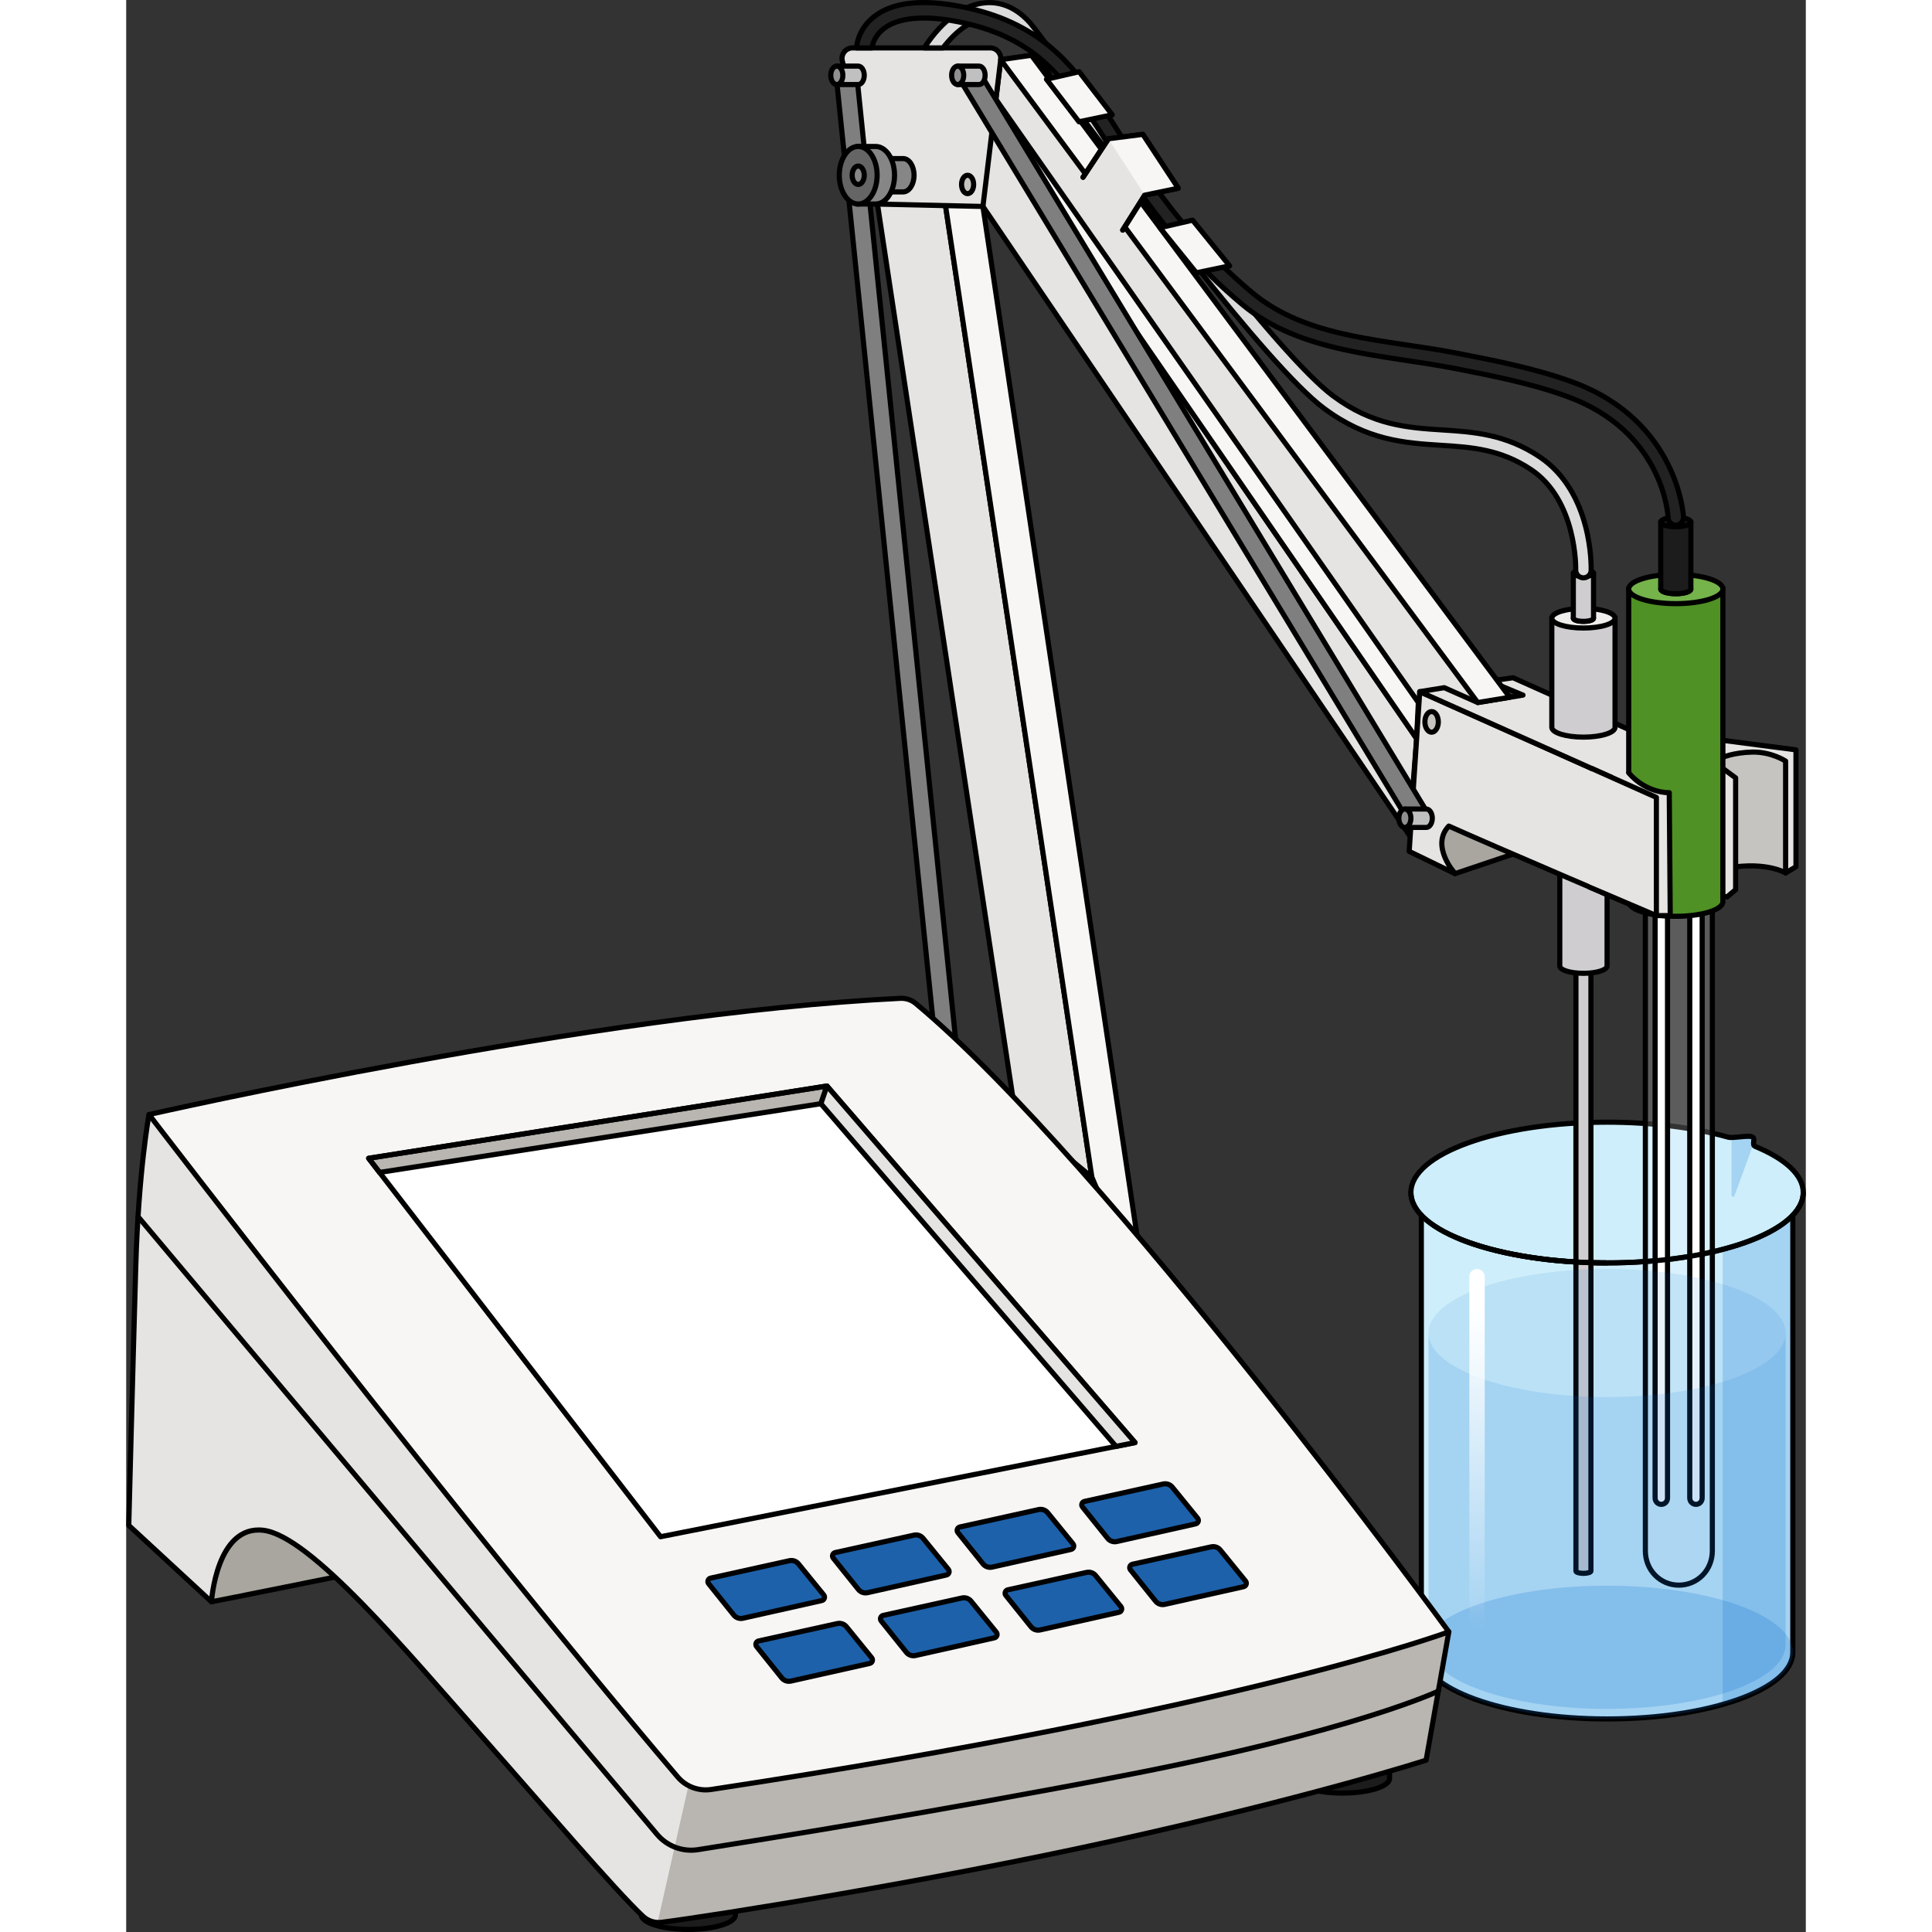 <?xml version="1.0" encoding="utf-8"?>
<!-- Created by: Science Figures, www.sciencefigures.org, Generator: Science Figures Editor -->
<svg version="1.1" id="Layer_1" xmlns="http://www.w3.org/2000/svg" xmlns:xlink="http://www.w3.org/1999/xlink" 
	 width="800px" height="800px" viewBox="0 0 326.671 375.758" enable-background="new 0 0 326.671 375.758"
	 xml:space="preserve">
<rect x="0" y="0" width="326.671" height="375.758" fill="#333333" stroke="none"/>
<g>
	<polygon fill="#E5E4E2" stroke="#000000" stroke-linecap="round" stroke-linejoin="round" stroke-miterlimit="10" points="
		307.98,143.657 324.757,145.84 324.757,168.566 322.744,169.784 315.382,161.092 309.569,158.878 292.23,141.876 	"/>
	<path fill="#C6C4C0" stroke="#000000" stroke-linecap="round" stroke-linejoin="round" stroke-miterlimit="10" d="M310.362,147.359
		c0,0,2.131-1,5.881-1.083c3.75-0.083,6.5,1.75,6.5,1.75v21.758c0,0-4.333-2.667-13.083-0.583
		C309.66,153.867,310.362,147.359,310.362,147.359z"/>
	<polygon fill="#E5E4E2" stroke="#000000" stroke-linecap="round" stroke-linejoin="round" stroke-miterlimit="10" points="
		310.542,149.462 313.023,151.288 313.023,173.028 311.337,174.457 307.98,173.656 	"/>
	<g>
		<path fill="#CEEEFB" d="M288.019,245.622c-16.779,0-31.019-3.887-36.127-9.286v85.027c0,7.156,16.175,12.958,36.127,12.958
			s36.126-5.801,36.126-12.958v-85.027C319.037,241.735,304.799,245.622,288.019,245.622z"/>
		<path opacity="0.2" fill="#006AD1" d="M324.145,321.364V233.14h-9.984l-3.66,9.557v88.806
			C318.812,329.129,324.145,325.471,324.145,321.364z"/>
		<path fill="#CEEEFB" d="M326.171,231.938c0,7.558-17.081,13.684-38.152,13.684s-38.152-6.127-38.152-13.684
			c0-7.558,17.081-13.684,38.152-13.684c8.879,0,17.05,1.088,23.533,2.913c0.926,0.261,3.757-0.379,4.612-0.089
			c0.92,0.312-0.144,1.555,0.686,1.898C322.657,225.377,326.171,228.51,326.171,231.938z"/>
		<path opacity="0.2" fill="#006AD1" d="M316.516,222.415c-0.006-0.496,0.269-1.127-0.352-1.337c-0.7-0.237-2.712,0.142-3.931,0.147
			l-0.002,0.006v11.243c0,0.323,0.45,0.403,0.561,0.1l3.718-10.142L316.516,222.415z"/>
		<path fill="none" stroke="#000000" stroke-linecap="round" stroke-linejoin="round" stroke-miterlimit="10" d="M326.171,231.938
			c0,7.558-17.081,13.684-38.152,13.684s-38.152-6.127-38.152-13.684c0-7.558,17.081-13.684,38.152-13.684
			c8.879,0,17.05,1.088,23.533,2.913c0.926,0.261,3.757-0.379,4.612-0.089c0.92,0.312-0.144,1.555,0.686,1.898
			C322.657,225.377,326.171,228.51,326.171,231.938z"/>
		<polygon fill="#A9A69F" stroke="#000000" stroke-linecap="round" stroke-linejoin="round" stroke-miterlimit="10" points="
			258.448,169.915 274.18,164.619 258.041,155.082 250.183,160.141 		"/>
		<polygon fill="#E5E4E2" stroke="#000000" stroke-linecap="round" stroke-linejoin="round" stroke-miterlimit="10" points="
			251.312,136.64 168.869,21.626 170.081,11.61 176.059,10.754 271.668,140.4 		"/>
		<polygon fill="#E5E4E2" stroke="#000000" stroke-linecap="round" stroke-linejoin="round" stroke-miterlimit="10" points="
			168.575,24.055 250.98,143.657 249.532,162.412 166.628,40.154 163.646,26.594 		"/>
		<polygon fill="#F7F6F5" stroke="#000000" stroke-linecap="round" stroke-linejoin="round" stroke-miterlimit="10" points="
			169.148,19.322 168.575,24.055 250.98,143.657 251.312,136.64 		"/>
		<polygon fill="#E5E4E2" stroke="#000000" stroke-linecap="round" stroke-linejoin="round" stroke-miterlimit="10" points="
			187.815,228.938 158.042,31.306 145.147,33.306 172.952,216.77 		"/>
		<polygon fill="#F7F6F5" stroke="#000000" stroke-linecap="round" stroke-linejoin="round" stroke-miterlimit="10" points="
			158.042,31.306 165.3,31.306 198.812,255.051 187.815,228.938 		"/>
		<path fill="#E5E4E2" stroke="#000000" stroke-linecap="round" stroke-linejoin="round" stroke-miterlimit="10" d="M166.628,40.154
			l3.454-28.543c0.148-1.22-0.805-2.295-2.034-2.295h-26.778c-1.319,0-2.294,1.228-1.995,2.513l6.482,27.851L166.628,40.154z"/>
		
			<rect x="148.34" y="15.025" transform="matrix(0.995 -0.102 0.102 0.995 -10.949 15.87)" fill="#7F7F7F" stroke="#000000" stroke-linecap="round" stroke-linejoin="round" stroke-miterlimit="10" width="3.999" height="200.81"/>
		<path fill="#868686" stroke="#000000" stroke-linecap="round" stroke-linejoin="round" stroke-miterlimit="10" d="M151.103,30.84
			h-2.92v6.483h2.92c1.177,0,2.131-1.451,2.131-3.242C153.234,32.292,152.28,30.84,151.103,30.84z"/>
		<path fill="#868686" stroke="#000000" stroke-linecap="round" stroke-linejoin="round" stroke-miterlimit="10" d="M145.757,28.484
			h-3.68V39.68h3.68c2.033,0,3.68-2.506,3.68-5.598C149.437,30.991,147.789,28.484,145.757,28.484z"/>
		<g>
			<path fill="#CFCDD0" stroke="#000000" stroke-linecap="round" stroke-linejoin="round" stroke-miterlimit="10" d="
				M284.879,305.554l0-117.835h-2.917l0,117.835c0,0.25,0.653,0.453,1.459,0.453C284.226,306.007,284.879,305.804,284.879,305.554z"
				/>
			<ellipse fill="#EFEEEC" cx="283.421" cy="187.265" rx="1.459" ry="0.453"/>
			
				<ellipse fill="none" stroke="#000000" stroke-linecap="round" stroke-linejoin="round" stroke-miterlimit="10" cx="283.421" cy="187.265" rx="1.459" ry="0.453"/>
		</g>
		<g>
			<path fill="#CFCDD0" d="M288.019,187.873v-26.438h-9.198v26.438c0,0.789,2.059,1.429,4.599,1.429
				C285.96,189.302,288.019,188.662,288.019,187.873z"/>
			<path fill="none" stroke="#000000" stroke-linecap="round" stroke-linejoin="round" stroke-miterlimit="10" d="M288.019,187.873
				v-26.438h-9.198v26.438c0,0.789,2.059,1.429,4.599,1.429C285.96,189.302,288.019,188.662,288.019,187.873z"/>
			<ellipse fill="#EFEEEC" cx="283.42" cy="161.549" rx="4.599" ry="1.429"/>
			
				<ellipse fill="none" stroke="#000000" stroke-linecap="round" stroke-linejoin="round" stroke-miterlimit="10" cx="283.42" cy="161.549" rx="4.599" ry="1.429"/>
			
				<ellipse fill="none" stroke="#000000" stroke-linecap="round" stroke-linejoin="round" stroke-miterlimit="10" cx="283.42" cy="161.549" rx="1.471" ry="0.457"/>
			<path fill="#CFCDD0" stroke="#000000" stroke-linecap="round" stroke-linejoin="round" stroke-miterlimit="10" d="
				M284.891,161.549v-6.575h-2.942v6.575c0,0.252,0.658,0.457,1.471,0.457C284.233,162.006,284.891,161.802,284.891,161.549z"/>
			
				<ellipse fill="#EFEEEC" stroke="#000000" stroke-linecap="round" stroke-linejoin="round" stroke-miterlimit="10" cx="283.42" cy="155.011" rx="1.471" ry="0.457"/>
		</g>
		<path fill="#E5E4E2" stroke="#000000" stroke-linecap="round" stroke-linejoin="round" stroke-miterlimit="10" d="
			M251.583,134.523l-2.052,31.058l8.916,4.333c0,0-4.862-5.417-1.207-9.25c7.738,3.5,40.366,17.416,40.366,17.416v-22.999
			L251.583,134.523z"/>
		
			<ellipse fill="#C6C4C0" stroke="#000000" stroke-linecap="round" stroke-linejoin="round" stroke-miterlimit="10" cx="253.893" cy="140.4" rx="1.307" ry="2.01"/>
		<polygon fill="#E5E4E2" stroke="#000000" stroke-linecap="round" stroke-linejoin="round" stroke-miterlimit="10" points="
			251.583,134.523 256.353,133.747 262.866,136.64 271.668,135.193 265.131,132.472 269.733,131.814 310.481,150.039 
			297.607,155.082 		"/>
		<path opacity="0.2" fill="#FFFFFF" d="M295.468,175.369l-0.001,126.254c0,3.784,2.916,6.675,6.513,6.675
			c3.597,0,6.513-2.891,6.513-6.675l0.001-126.254"/>
		<path fill="none" stroke="#000000" stroke-linecap="round" stroke-linejoin="round" stroke-miterlimit="10" d="M295.468,175.369
			l-0.001,126.254c0,3.784,2.916,6.675,6.513,6.675c3.597,0,6.513-2.891,6.513-6.675l0.001-126.254"/>
		<g>
			<path fill="#FFFFFF" stroke="#000000" stroke-linecap="round" stroke-linejoin="round" stroke-miterlimit="10" d="
				M304.099,173.782l0,117.565c0,0.702,0.541,1.238,1.208,1.238c0.667,0,1.208-0.536,1.208-1.238l0-117.565"/>
			<path fill="#FFFFFF" stroke="#000000" stroke-linecap="round" stroke-linejoin="round" stroke-miterlimit="10" d="
				M297.36,173.782l0,117.565c0,0.702,0.541,1.238,1.208,1.238c0.667,0,1.208-0.536,1.208-1.238l0-117.565"/>
		</g>
		
			<ellipse fill="#656565" stroke="#000000" stroke-linecap="round" stroke-linejoin="round" stroke-miterlimit="10" cx="142.37" cy="34.082" rx="3.68" ry="5.598"/>
		
			<ellipse fill="#868686" stroke="#000000" stroke-linecap="round" stroke-linejoin="round" stroke-miterlimit="10" cx="142.37" cy="34.082" rx="1.177" ry="1.79"/>
		<g>
			<path fill="#CFCDD0" d="M289.568,141.455v-21.37h-12.296v21.37c0,1.055,2.752,1.91,6.148,1.91
				C286.816,143.365,289.568,142.51,289.568,141.455z"/>
			<path fill="none" stroke="#000000" stroke-linecap="round" stroke-linejoin="round" stroke-miterlimit="10" d="M289.568,141.455
				v-21.37h-12.296v21.37c0,1.055,2.752,1.91,6.148,1.91C286.816,143.365,289.568,142.51,289.568,141.455z"/>
			<ellipse fill="#EFEEEC" cx="283.42" cy="120.237" rx="6.148" ry="1.91"/>
			
				<ellipse fill="none" stroke="#000000" stroke-linecap="round" stroke-linejoin="round" stroke-miterlimit="10" cx="283.42" cy="120.237" rx="6.148" ry="1.91"/>
			
				<ellipse fill="none" stroke="#000000" stroke-linecap="round" stroke-linejoin="round" stroke-miterlimit="10" cx="283.42" cy="120.237" rx="1.966" ry="0.611"/>
			<path fill="#CFCDD0" stroke="#000000" stroke-linecap="round" stroke-linejoin="round" stroke-miterlimit="10" d="
				M285.387,120.237v-8.79h-3.932v8.79c0,0.337,0.88,0.611,1.966,0.611C284.506,120.848,285.387,120.575,285.387,120.237z"/>
			
				<ellipse fill="#EFEEEC" stroke="#000000" stroke-linecap="round" stroke-linejoin="round" stroke-miterlimit="10" cx="283.42" cy="111.496" rx="1.966" ry="0.611"/>
		</g>
		<path fill="#DBDBDB" stroke="#000000" stroke-linecap="round" stroke-linejoin="round" stroke-miterlimit="10" d="M284.92,110.936
			c-0.03,0.81-0.69,1.45-1.5,1.45h-0.04c-0.83-0.03-1.48-0.72-1.46-1.55c0.01-0.13,0.29-13.52-8.71-19.52
			c-5.96-3.96-11.56-4.33-17.5-4.71c-7.05-0.45-14.35-0.92-22.77-7.2c-11.05-8.24-39.09-45.85-52.56-63.93
			c-3.6-4.82-6.19-8.31-6.84-9.03c-1.83-2.09-3.88-3.08-6.08-2.92c-2.84,0.19-5.92,2.28-8.6,5.79h-3.64
			c0.03-0.08,0.07-0.15,0.12-0.22c3.47-5.24,7.7-8.28,11.91-8.57c3.13-0.21,6.09,1.15,8.55,3.93c0.72,0.82,3.21,4.17,6.99,9.23
			c13.38,17.96,41.24,55.34,51.94,63.31c7.71,5.75,14.56,6.19,21.17,6.62c6.07,0.39,12.35,0.79,18.97,5.21
			C285.27,95.756,284.94,110.316,284.92,110.936z"/>
		<g>
			<path fill="#4F9124" d="M310.542,175.369v-61.036H292.23v61.036c0,1.571,4.099,2.845,9.156,2.845
				C306.443,178.214,310.542,176.94,310.542,175.369z"/>
			<path fill="none" stroke="#000000" stroke-linecap="round" stroke-linejoin="round" stroke-miterlimit="10" d="M310.542,175.369
				v-61.036H292.23v61.036c0,1.571,4.099,2.845,9.156,2.845C306.443,178.214,310.542,176.94,310.542,175.369z"/>
			<path fill="#E5E4E2" stroke="#000000" stroke-linecap="round" stroke-linejoin="round" stroke-miterlimit="10" d="
				M292.23,150.318c3.5,4.061,7.883,3.851,7.883,3.851l0.191,23.912h-2.697l-10.51-4.493V151.13"/>
			<ellipse fill="#75B34B" cx="301.386" cy="114.56" rx="9.156" ry="2.845"/>
			
				<ellipse fill="none" stroke="#000000" stroke-linecap="round" stroke-linejoin="round" stroke-miterlimit="10" cx="301.386" cy="114.56" rx="9.156" ry="2.845"/>
			
				<ellipse fill="none" stroke="#000000" stroke-linecap="round" stroke-linejoin="round" stroke-miterlimit="10" cx="301.386" cy="114.56" rx="2.928" ry="0.91"/>
			<path fill="#1C1C1C" stroke="#000000" stroke-linecap="round" stroke-linejoin="round" stroke-miterlimit="10" d="
				M304.314,114.56v-13.091h-5.857v13.091c0,0.503,1.311,0.91,2.928,0.91C303.003,115.47,304.314,115.062,304.314,114.56z"/>
			
				<ellipse fill="#1C1C1C" stroke="#000000" stroke-linecap="round" stroke-linejoin="round" stroke-miterlimit="10" cx="301.386" cy="101.541" rx="2.928" ry="0.91"/>
		</g>
		<path fill="#222222" stroke="#000000" stroke-linecap="round" stroke-linejoin="round" stroke-miterlimit="10" d="M302.88,100.566
			c0.04,0.83-0.61,1.53-1.43,1.56c-0.02,0.01-0.04,0.01-0.07,0.01c-0.8,0-1.46-0.64-1.49-1.44c-0.01-0.34-0.26-4.55-2.85-9.52
			c-2.58-4.97-7.52-10.71-16.91-14.11c-6.99-2.53-14.58-4.01-21.92-5.44c-13.65-2.66-29.806-2.905-41.196-12.454
			c-17.29-14.51-24.824-30.076-29.974-37.096l-0.19-0.25c-5.57-7.59-10.83-14.76-24.88-17.56c-8.47-1.69-12.61-0.24-14.59,1.28
			c-1.95,1.49-2.28,3.36-2.33,3.77h-3v-0.07c0-0.14,0.19-3.49,3.41-6.01c3.6-2.82,9.34-3.46,17.09-1.92
			c15.2,3.04,21.05,11.02,26.72,18.74l0.18,0.25c5.08,6.91,12.474,22.286,29.494,36.566c10.79,9.05,25.956,9.104,39.837,11.814
			c7.45,1.45,15.16,2.95,22.37,5.56C301.89,81.756,302.88,100.386,302.88,100.566z"/>
		<path fill="none" stroke="#000000" stroke-linecap="round" stroke-linejoin="round" stroke-miterlimit="10" d="M326.171,231.938
			c0,7.558-17.081,13.684-38.152,13.684s-38.152-6.127-38.152-13.684"/>
		<path fill="none" stroke="#000000" stroke-linecap="round" stroke-linejoin="round" stroke-miterlimit="10" d="M251.893,236.336
			v85.027c0,7.156,16.174,12.958,36.126,12.958s36.126-5.801,36.126-12.958v-85.027"/>
		<g>
			<g>
				<ellipse opacity="0.1" fill="#006AD1" cx="288.019" cy="259.262" rx="34.724" ry="12.455"/>
				<path opacity="0.2" fill="#006AD1" d="M288.019,271.716c-19.178,0-34.725-5.576-34.725-12.455v60.642
					c0,6.878,15.547,12.455,34.725,12.455s34.724-5.576,34.724-12.455v-60.642C322.744,266.14,307.197,271.716,288.019,271.716z"/>
			</g>
			<ellipse opacity="0.2" fill="#006AD1" cx="288.019" cy="321.364" rx="36.126" ry="12.958"/>
		</g>
		<linearGradient id="SVGID_1_" gradientUnits="userSpaceOnUse" x1="262.726" y1="253.885" x2="262.726" y2="316.833">
			<stop  offset="0" style="stop-color:#FFFFFF"/>
			<stop  offset="1" style="stop-color:#FFFFFF;stop-opacity:0"/>
		</linearGradient>
		<path fill="url(#SVGID_1_)" d="M262.725,320.042c-0.828,0-1.5-0.672-1.5-1.5v-70.235c0-0.828,0.672-1.5,1.5-1.5s1.5,0.672,1.5,1.5
			v70.235C264.225,319.371,263.554,320.042,262.725,320.042z"/>
		<path fill="#1C1C1C" stroke="#000000" stroke-linecap="round" stroke-linejoin="round" stroke-miterlimit="10" d="
			M118.502,372.413v-15.729H100.19v15.729c0,1.571,4.099,2.845,9.156,2.845C114.403,375.258,118.502,373.985,118.502,372.413z"/>
		<path fill="#1C1C1C" stroke="#000000" stroke-linecap="round" stroke-linejoin="round" stroke-miterlimit="10" d="
			M245.714,345.892v-15.729h-18.313v15.729c0,1.571,4.099,2.845,9.156,2.845C241.615,348.737,245.714,347.463,245.714,345.892z"/>
		<g>
			<path fill="#A9A69F" stroke="#000000" stroke-linecap="round" stroke-linejoin="round" stroke-miterlimit="10" d="
				M16.585,311.532c0.396-0.032,28.229-5.657,28.229-5.657l-15.706-15.706l-11.104,4.091l-2.484,4.018L16.585,311.532z"/>
			<path fill="#E5E4E2" d="M4.435,216.77c0,0-2.026,10.846-2.572,29.494S0.5,296.673,0.5,296.673l16.085,14.859
				c0,0,0.954-14.995,10.088-13.904s27.673,23.31,42.122,39.668c12.96,14.672,26.041,30.043,31.686,35.38
				c0.978,0.924,2.302,1.37,3.637,1.199c10.429-1.336,52.194-7.964,87.908-15.859c38.851-8.588,60.798-15.677,60.798-15.677
				l4.417-24.965L4.435,216.77z"/>
			<path fill="#B9B6B1" d="M109.358,347.283l-6.003,26.617c0.253,0.011,0.508,0.008,0.764-0.024
				c10.429-1.336,52.194-7.964,87.909-15.859c38.851-8.588,60.797-15.677,60.797-15.677l4.417-24.965l-62.407-24.835l-88.955,31.267
				L109.358,347.283z"/>
			<path fill="none" stroke="#000000" stroke-linecap="round" stroke-linejoin="round" stroke-miterlimit="10" d="M4.435,216.77
				c0,0-2.026,10.846-2.572,29.494S0.5,296.673,0.5,296.673l16.085,14.859c0,0,0.954-14.995,10.088-13.904
				s27.673,23.31,42.122,39.668c12.96,14.672,26.041,30.043,31.686,35.38c0.978,0.924,2.302,1.37,3.637,1.199
				c10.429-1.336,52.194-7.964,87.908-15.859c38.851-8.588,60.798-15.677,60.798-15.677l4.417-24.965L4.435,216.77z"/>
			<path fill="#F7F6F5" d="M4.435,216.77c0,0,86.615-19.695,146.131-22.604c1.087-0.053,2.153,0.298,2.989,0.995
				c37.081,30.907,103.686,122.213,103.686,122.213s-39.864,14.971-143.462,30.663c-2.448,0.371-4.912-0.55-6.516-2.436
				C66.149,297.283,4.435,216.77,4.435,216.77z"/>
			<path fill="none" stroke="#000000" stroke-linecap="round" stroke-linejoin="round" stroke-miterlimit="10" d="M4.435,216.77
				c0,0,86.615-19.695,146.131-22.604c1.087-0.053,2.153,0.298,2.989,0.995c37.081,30.907,103.686,122.213,103.686,122.213
				s-39.864,14.971-143.462,30.663c-2.448,0.371-4.912-0.55-6.516-2.436C66.149,297.283,4.435,216.77,4.435,216.77z"/>
			<g>
				<polygon fill="#FFFFFF" points="47.155,225.277 103.93,298.881 196.213,280.572 136.294,211.222 				"/>
				<polygon fill="#B9B6B1" stroke="#000000" stroke-linecap="round" stroke-linejoin="round" stroke-miterlimit="10" points="
					49.277,228.029 135.112,214.658 136.294,211.222 47.155,225.277 				"/>
				<polygon fill="none" stroke="#000000" stroke-linecap="round" stroke-linejoin="round" stroke-miterlimit="10" points="
					47.155,225.277 103.93,298.881 196.213,280.572 136.294,211.222 				"/>
				<polygon fill="#E5E4E2" stroke="#000000" stroke-linecap="round" stroke-linejoin="round" stroke-miterlimit="10" points="
					135.112,214.658 192.517,281.306 196.213,280.572 136.294,211.222 				"/>
			</g>
			<path fill="#1D61AA" d="M113.285,308.021l4.888,6.093c0.424,0.528,1.111,0.769,1.772,0.621l15.342-3.438
				c0.493-0.11,0.698-0.701,0.379-1.093l-4.918-6.045c-0.423-0.52-1.104-0.758-1.759-0.613l-15.32,3.385
				C113.177,307.041,112.97,307.628,113.285,308.021z"/>
			<path fill="#1D61AA" d="M137.523,303.048l4.888,6.093c0.424,0.528,1.111,0.769,1.772,0.621l15.342-3.438
				c0.493-0.11,0.698-0.701,0.379-1.093l-4.918-6.045c-0.423-0.52-1.104-0.758-1.759-0.613l-15.32,3.385
				C137.414,302.067,137.207,302.655,137.523,303.048z"/>
			<path fill="#1D61AA" d="M161.76,298.075l4.888,6.093c0.424,0.528,1.111,0.769,1.772,0.621l15.342-3.438
				c0.493-0.11,0.698-0.701,0.379-1.093l-4.918-6.045c-0.423-0.52-1.104-0.758-1.759-0.613l-15.32,3.385
				C161.651,297.094,161.445,297.682,161.76,298.075z"/>
			<path fill="#1D61AA" d="M185.997,293.101l4.888,6.093c0.424,0.528,1.111,0.769,1.772,0.621L208,296.378
				c0.493-0.11,0.698-0.701,0.379-1.093l-4.918-6.045c-0.423-0.52-1.104-0.758-1.759-0.613l-15.32,3.385
				C185.889,292.121,185.682,292.708,185.997,293.101z"/>
			<path fill="#1D61AA" d="M122.612,320.243l4.888,6.093c0.424,0.528,1.111,0.769,1.772,0.621l15.342-3.438
				c0.493-0.11,0.698-0.701,0.379-1.093l-4.918-6.045c-0.423-0.52-1.104-0.758-1.759-0.613l-15.32,3.385
				C122.504,319.262,122.297,319.85,122.612,320.243z"/>
			<path fill="#1D61AA" d="M146.85,315.27l4.888,6.093c0.424,0.528,1.111,0.769,1.772,0.621l15.342-3.438
				c0.493-0.11,0.698-0.701,0.379-1.093l-4.918-6.045c-0.423-0.52-1.104-0.758-1.759-0.613l-15.32,3.385
				C146.741,314.289,146.534,314.876,146.85,315.27z"/>
			<path fill="#1D61AA" d="M171.087,310.296l4.888,6.093c0.424,0.528,1.111,0.769,1.772,0.621l15.342-3.438
				c0.493-0.11,0.698-0.701,0.379-1.093l-4.918-6.045c-0.423-0.52-1.104-0.758-1.759-0.613l-15.32,3.385
				C170.979,309.315,170.772,309.903,171.087,310.296z"/>
			<path fill="#1D61AA" d="M195.324,305.323l4.888,6.093c0.424,0.528,1.111,0.769,1.772,0.621l15.342-3.438
				c0.493-0.11,0.698-0.701,0.379-1.093l-4.918-6.045c-0.423-0.52-1.104-0.758-1.759-0.613l-15.32,3.385
				C195.216,304.342,195.009,304.93,195.324,305.323z"/>
			<path fill="none" stroke="#000000" stroke-linecap="round" stroke-linejoin="round" stroke-miterlimit="10" d="M113.285,308.021
				l4.888,6.093c0.424,0.528,1.111,0.769,1.772,0.621l15.342-3.438c0.493-0.11,0.698-0.701,0.379-1.093l-4.918-6.045
				c-0.423-0.52-1.104-0.758-1.759-0.613l-15.32,3.385C113.177,307.041,112.97,307.628,113.285,308.021z"/>
			<path fill="none" stroke="#000000" stroke-linecap="round" stroke-linejoin="round" stroke-miterlimit="10" d="M137.523,303.048
				l4.888,6.093c0.424,0.528,1.111,0.769,1.772,0.621l15.342-3.438c0.493-0.11,0.698-0.701,0.379-1.093l-4.918-6.045
				c-0.423-0.52-1.104-0.758-1.759-0.613l-15.32,3.385C137.414,302.067,137.207,302.655,137.523,303.048z"/>
			<path fill="none" stroke="#000000" stroke-linecap="round" stroke-linejoin="round" stroke-miterlimit="10" d="M161.76,298.075
				l4.888,6.093c0.424,0.528,1.111,0.769,1.772,0.621l15.342-3.438c0.493-0.11,0.698-0.701,0.379-1.093l-4.918-6.045
				c-0.423-0.52-1.104-0.758-1.759-0.613l-15.32,3.385C161.651,297.094,161.445,297.682,161.76,298.075z"/>
			<path fill="none" stroke="#000000" stroke-linecap="round" stroke-linejoin="round" stroke-miterlimit="10" d="M185.997,293.101
				l4.888,6.093c0.424,0.528,1.111,0.769,1.772,0.621L208,296.378c0.493-0.11,0.698-0.701,0.379-1.093l-4.918-6.045
				c-0.423-0.52-1.104-0.758-1.759-0.613l-15.32,3.385C185.889,292.121,185.682,292.708,185.997,293.101z"/>
			<path fill="none" stroke="#000000" stroke-linecap="round" stroke-linejoin="round" stroke-miterlimit="10" d="M122.612,320.243
				l4.888,6.093c0.424,0.528,1.111,0.769,1.772,0.621l15.342-3.438c0.493-0.11,0.698-0.701,0.379-1.093l-4.918-6.045
				c-0.423-0.52-1.104-0.758-1.759-0.613l-15.32,3.385C122.504,319.262,122.297,319.85,122.612,320.243z"/>
			<path fill="none" stroke="#000000" stroke-linecap="round" stroke-linejoin="round" stroke-miterlimit="10" d="M146.85,315.27
				l4.888,6.093c0.424,0.528,1.111,0.769,1.772,0.621l15.342-3.438c0.493-0.11,0.698-0.701,0.379-1.093l-4.918-6.045
				c-0.423-0.52-1.104-0.758-1.759-0.613l-15.32,3.385C146.741,314.289,146.534,314.876,146.85,315.27z"/>
			<path fill="none" stroke="#000000" stroke-linecap="round" stroke-linejoin="round" stroke-miterlimit="10" d="M171.087,310.296
				l4.888,6.093c0.424,0.528,1.111,0.769,1.772,0.621l15.342-3.438c0.493-0.11,0.698-0.701,0.379-1.093l-4.918-6.045
				c-0.423-0.52-1.104-0.758-1.759-0.613l-15.32,3.385C170.979,309.315,170.772,309.903,171.087,310.296z"/>
			<path fill="none" stroke="#000000" stroke-linecap="round" stroke-linejoin="round" stroke-miterlimit="10" d="M195.324,305.323
				l4.888,6.093c0.424,0.528,1.111,0.769,1.772,0.621l15.342-3.438c0.493-0.11,0.698-0.701,0.379-1.093l-4.918-6.045
				c-0.423-0.52-1.104-0.758-1.759-0.613l-15.32,3.385C195.216,304.342,195.009,304.93,195.324,305.323z"/>
		</g>
		<path fill="none" stroke="#000000" stroke-linecap="round" stroke-linejoin="round" stroke-miterlimit="10" d="M2.303,236.625
			l100.935,120.131c1.953,2.325,4.975,3.458,7.975,2.988c12.456-1.952,47.182-7.524,82.955-14.438
			c44.712-8.642,61.032-16.393,61.032-16.393"/>
	</g>
	<polygon fill="#F7F6F5" stroke="#000000" stroke-linecap="round" stroke-linejoin="round" stroke-miterlimit="10" points="
		269.089,135.617 176.059,10.754 170.081,11.61 262.866,136.64 	"/>
	
		<ellipse fill="#C6C4C0" stroke="#000000" stroke-linecap="round" stroke-linejoin="round" stroke-miterlimit="10" cx="163.646" cy="35.873" rx="1.177" ry="1.79"/>
	<g>
		<path fill="#C0C0C0" stroke="#000000" stroke-linecap="round" stroke-linejoin="round" stroke-miterlimit="10" d="M142.37,12.86
			h-4.16v3.581h4.16c0.65,0,1.177-0.802,1.177-1.79C143.547,13.661,143.02,12.86,142.37,12.86z"/>
		
			<ellipse fill="#909090" stroke="#000000" stroke-linecap="round" stroke-linejoin="round" stroke-miterlimit="10" cx="138.21" cy="14.65" rx="1.177" ry="1.79"/>
	</g>
	
		<rect x="205.832" y="3.422" transform="matrix(0.856 -0.518 0.518 0.856 -15.197 120.215)" fill="#7F7F7F" stroke="#000000" stroke-linecap="round" stroke-linejoin="round" stroke-miterlimit="10" width="3.999" height="167.839"/>
	<g>
		<path fill="#C0C0C0" stroke="#000000" stroke-linecap="round" stroke-linejoin="round" stroke-miterlimit="10" d="
			M252.851,157.349h-4.16v3.581h4.16c0.65,0,1.177-0.802,1.177-1.79C254.028,158.151,253.501,157.349,252.851,157.349z"/>
		
			<ellipse fill="#909090" stroke="#000000" stroke-linecap="round" stroke-linejoin="round" stroke-miterlimit="10" cx="248.691" cy="159.14" rx="1.177" ry="1.79"/>
	</g>
	<polyline fill="#E5E4E2" stroke="#000000" stroke-linecap="round" stroke-linejoin="round" stroke-miterlimit="10" points="
		186.097,34.474 191.035,26.991 197.73,26.132 204.622,36.607 198.098,37.954 193.817,44.754 	"/>
	<polygon fill="#F7F6F5" points="197.73,26.132 191.035,26.991 198.099,37.954 204.622,36.607 	"/>
	<polyline fill="none" stroke="#000000" stroke-linecap="round" stroke-linejoin="round" stroke-miterlimit="10" points="
		186.097,34.474 191.035,26.991 197.73,26.132 204.622,36.607 198.098,37.954 193.817,44.754 	"/>
	<polygon fill="#F7F6F5" stroke="#000000" stroke-linecap="round" stroke-linejoin="round" stroke-miterlimit="10" points="
		207.407,42.822 201.053,44.29 208.139,53.056 214.612,51.707 	"/>
	<polygon fill="#F7F6F5" stroke="#000000" stroke-linecap="round" stroke-linejoin="round" stroke-miterlimit="10" points="
		185.34,13.95 178.986,15.418 185.307,23.683 191.78,22.334 	"/>
	<g>
		<path fill="#C0C0C0" stroke="#000000" stroke-linecap="round" stroke-linejoin="round" stroke-miterlimit="10" d="M165.877,12.86
			h-4.16v3.581h4.16c0.65,0,1.177-0.802,1.177-1.79C167.054,13.661,166.527,12.86,165.877,12.86z"/>
		
			<ellipse fill="#909090" stroke="#000000" stroke-linecap="round" stroke-linejoin="round" stroke-miterlimit="10" cx="161.717" cy="14.65" rx="1.177" ry="1.79"/>
	</g>
	<polyline fill="#E5E4E2" stroke="#000000" stroke-linecap="round" stroke-linejoin="round" stroke-miterlimit="10" points="
		285.027,149.462 297.607,155.082 297.607,178.081 284.622,172.545 	"/>
	<path fill="none" stroke="#000000" stroke-linecap="round" stroke-linejoin="round" stroke-miterlimit="10" d="M288.019,245.622
		c-11.556,0-21.912-1.843-28.909-4.754"/>
</g>
</svg>